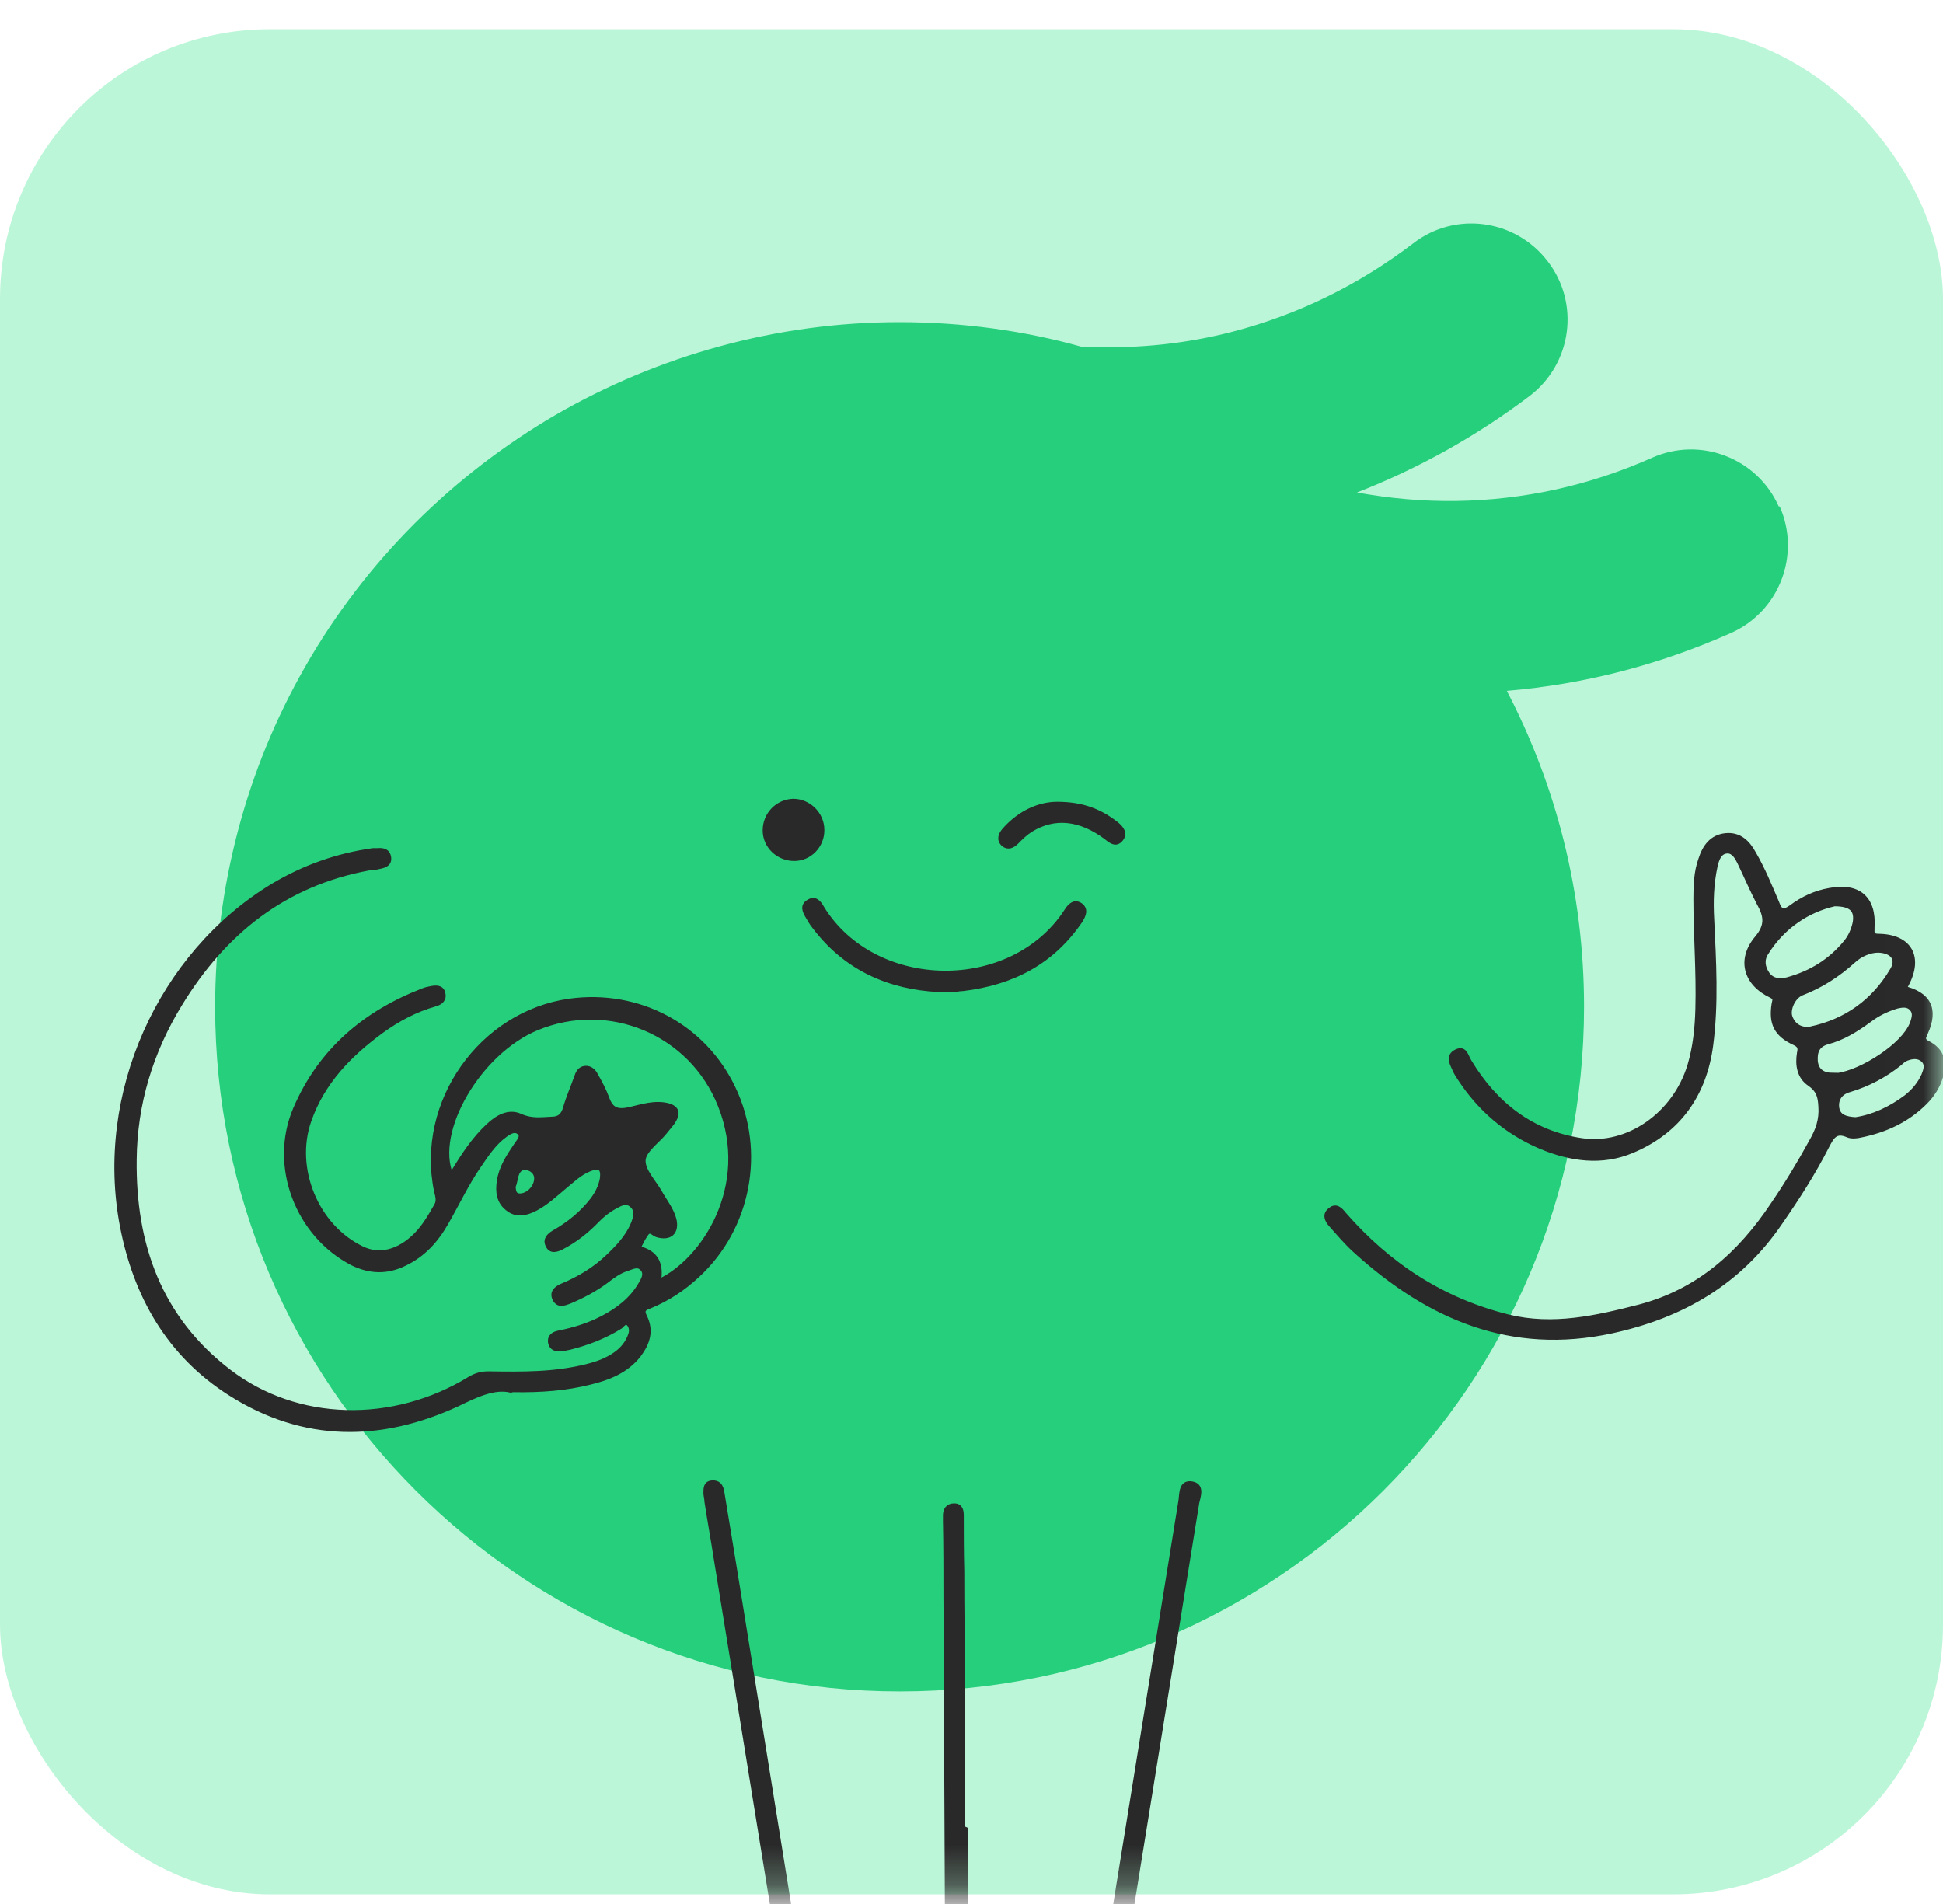 <svg width="50" height="49" viewBox="0 0 50 49" fill="none" xmlns="http://www.w3.org/2000/svg">
<rect y="0.751" width="50" height="48" rx="6.939" fill="#BCF6D8"/>
<mask id="mask0_4073_6275" style="mask-type:alpha" maskUnits="userSpaceOnUse" x="0" y="0" width="50" height="49">
<rect y="0.751" width="50" height="48" rx="6.939" fill="#BCF6D8"/>
</mask>
<g mask="url(#mask0_4073_6275)">
<path d="M45.773 13.034C45.222 11.79 43.761 11.226 42.518 11.778C40.904 12.496 39.212 12.868 37.482 12.893C36.623 12.906 35.765 12.829 34.919 12.675C36.495 12.06 37.995 11.226 39.366 10.188C40.455 9.354 40.66 7.802 39.827 6.725C38.994 5.635 37.444 5.43 36.367 6.263C34.971 7.328 33.407 8.097 31.729 8.533C30.55 8.841 29.332 8.969 28.115 8.931C28.025 8.931 27.948 8.931 27.859 8.931C26.359 8.508 24.77 8.29 23.143 8.29C19.991 8.29 16.941 9.149 14.301 10.675C11.662 12.214 9.406 14.432 7.843 17.176C6.331 19.818 5.536 22.844 5.536 25.909C5.536 35.63 13.443 43.529 23.156 43.529C32.869 43.529 40.763 35.617 40.763 25.909C40.763 22.973 40.045 20.216 38.776 17.779C40.763 17.612 42.697 17.112 44.543 16.291C45.786 15.74 46.349 14.278 45.798 13.034H45.773Z" fill="#26CF7C"/>
<path d="M13.148 35.784C12.725 35.681 12.264 35.899 11.79 36.13C9.804 37.053 7.817 37.066 5.921 35.861C4.345 34.86 3.486 33.347 3.14 31.539C2.499 28.166 4.101 24.563 7.023 22.793C7.817 22.319 8.676 22.011 9.599 21.883C9.637 21.883 9.675 21.883 9.714 21.883C9.855 21.87 9.983 21.895 10.009 22.062C10.034 22.229 9.906 22.28 9.765 22.306C9.675 22.332 9.586 22.332 9.496 22.344C7.33 22.742 5.767 23.986 4.639 25.832C3.883 27.064 3.473 28.41 3.461 29.846C3.435 32.026 4.101 33.924 5.895 35.296C7.638 36.63 10.111 36.694 12.097 35.476C12.251 35.386 12.392 35.348 12.571 35.348C13.43 35.36 14.276 35.373 15.121 35.155C15.378 35.091 15.621 35.001 15.839 34.847C16.018 34.719 16.147 34.565 16.223 34.347C16.262 34.232 16.236 34.129 16.172 34.065C16.082 33.988 16.018 34.104 15.967 34.142C15.557 34.399 15.121 34.565 14.66 34.681C14.596 34.694 14.532 34.706 14.468 34.719C14.327 34.732 14.199 34.719 14.16 34.553C14.135 34.386 14.25 34.322 14.391 34.296C14.775 34.219 15.147 34.104 15.493 33.924C15.89 33.719 16.249 33.45 16.48 33.052C16.557 32.924 16.646 32.77 16.518 32.642C16.403 32.526 16.262 32.616 16.134 32.655C15.929 32.719 15.762 32.847 15.595 32.975C15.301 33.193 14.98 33.36 14.647 33.501C14.506 33.552 14.365 33.604 14.276 33.437C14.186 33.257 14.314 33.155 14.455 33.091C14.891 32.911 15.301 32.667 15.647 32.334C15.903 32.09 16.147 31.834 16.288 31.5C16.352 31.334 16.416 31.154 16.249 31.013C16.095 30.885 15.941 31 15.813 31.064C15.647 31.154 15.506 31.27 15.378 31.398C15.109 31.68 14.801 31.924 14.455 32.103C14.327 32.167 14.173 32.219 14.096 32.052C14.019 31.898 14.122 31.795 14.25 31.718C14.634 31.5 14.968 31.231 15.237 30.885C15.365 30.718 15.455 30.539 15.493 30.334C15.531 30.064 15.429 29.987 15.173 30.09C14.916 30.192 14.724 30.385 14.519 30.552C14.289 30.744 14.058 30.962 13.789 31.103C13.545 31.231 13.289 31.295 13.058 31.103C12.828 30.923 12.802 30.667 12.841 30.398C12.892 30.051 13.084 29.756 13.276 29.474C13.34 29.372 13.468 29.256 13.366 29.154C13.251 29.038 13.097 29.141 12.994 29.218C12.712 29.423 12.52 29.718 12.328 30C12.008 30.462 11.764 30.988 11.482 31.475C11.226 31.924 10.893 32.296 10.406 32.526C9.957 32.744 9.522 32.732 9.073 32.514C7.651 31.783 6.972 30 7.599 28.538C8.24 27.038 9.393 26.063 10.893 25.486C10.957 25.46 11.021 25.448 11.085 25.435C11.213 25.409 11.367 25.396 11.405 25.563C11.444 25.717 11.341 25.807 11.2 25.845C10.7 25.986 10.239 26.23 9.816 26.538C8.996 27.14 8.304 27.846 7.958 28.833C7.523 30.064 8.138 31.565 9.317 32.129C9.765 32.347 10.265 32.219 10.7 31.783C10.918 31.565 11.072 31.295 11.226 31.026C11.303 30.898 11.252 30.77 11.226 30.654C10.752 28.372 12.379 26.076 14.66 25.756C16.441 25.512 18.12 26.41 18.876 28.012C19.645 29.628 19.273 31.603 17.953 32.821C17.582 33.168 17.172 33.437 16.698 33.629C16.557 33.681 16.518 33.732 16.595 33.886C16.774 34.245 16.672 34.565 16.441 34.873C16.121 35.283 15.66 35.463 15.185 35.578C14.57 35.732 13.943 35.784 13.187 35.771L13.148 35.784ZM16.954 32.975C18.094 32.449 19.363 30.539 18.53 28.448C17.787 26.576 15.672 25.691 13.814 26.461C12.328 27.076 11.136 29.115 11.61 30.244C11.636 30.205 11.649 30.167 11.674 30.141C11.931 29.718 12.2 29.308 12.559 28.974C12.789 28.756 13.084 28.577 13.392 28.718C13.673 28.846 13.917 28.808 14.199 28.795C14.404 28.795 14.493 28.692 14.545 28.513C14.622 28.243 14.737 27.987 14.827 27.73C14.865 27.615 14.916 27.5 15.057 27.487C15.198 27.474 15.288 27.576 15.339 27.679C15.442 27.859 15.544 28.051 15.621 28.256C15.724 28.551 15.877 28.615 16.185 28.551C16.518 28.474 16.851 28.359 17.197 28.448C17.415 28.513 17.454 28.641 17.351 28.82C17.287 28.936 17.184 29.038 17.095 29.154C16.903 29.385 16.569 29.615 16.557 29.859C16.544 30.128 16.826 30.41 16.98 30.68C17.108 30.911 17.287 31.129 17.351 31.385C17.428 31.718 17.236 31.885 16.903 31.783C16.813 31.757 16.723 31.603 16.621 31.77C16.557 31.86 16.505 31.962 16.454 32.065C16.428 32.103 16.454 32.129 16.505 32.142C16.928 32.27 17.018 32.578 16.954 32.975ZM13.212 30.552C13.225 30.667 13.238 30.77 13.379 30.77C13.597 30.77 13.814 30.539 13.802 30.308C13.789 30.103 13.545 30.026 13.468 30.051C13.251 30.116 13.289 30.372 13.212 30.539V30.552Z" fill="#292929" stroke="#292929" stroke-width="0.113" stroke-miterlimit="10"/>
<path d="M24.86 47.081C24.86 49.723 24.86 52.377 24.86 55.019C24.86 55.224 24.937 55.25 25.104 55.263C26.411 55.314 27.718 55.365 29.025 55.276C29.204 55.276 29.473 55.314 29.524 55.135C29.576 54.981 29.32 54.891 29.178 54.788C28.794 54.506 28.371 54.263 28.102 53.839C28 53.685 27.961 53.544 28 53.378C28.282 51.634 28.563 49.877 28.845 48.133C29.358 44.965 29.87 41.785 30.383 38.618C30.409 38.438 30.383 38.13 30.678 38.182C30.947 38.233 30.844 38.502 30.806 38.669C30.024 43.504 29.243 48.351 28.461 53.185C28.41 53.468 28.499 53.698 28.692 53.891C28.909 54.096 29.166 54.25 29.409 54.416C29.589 54.545 29.768 54.66 29.896 54.84C30.127 55.16 30.037 55.481 29.653 55.609C29.281 55.737 28.884 55.737 28.499 55.737C27.372 55.737 26.231 55.737 25.104 55.686C23.591 55.622 22.067 55.801 20.555 55.737C20.247 55.724 19.939 55.712 19.645 55.673C19.389 55.635 19.107 55.609 19.017 55.301C18.927 54.981 19.132 54.776 19.363 54.596C19.606 54.416 19.863 54.237 20.106 54.057C20.452 53.814 20.606 53.519 20.529 53.057C19.824 48.748 19.132 44.44 18.427 40.131C18.351 39.631 18.261 39.143 18.184 38.643C18.184 38.566 18.158 38.489 18.158 38.425C18.158 38.297 18.158 38.169 18.325 38.156C18.491 38.143 18.556 38.246 18.581 38.387C18.684 39.015 18.786 39.631 18.889 40.259C19.517 44.119 20.132 47.979 20.76 51.839C20.824 52.249 20.849 52.672 20.965 53.07C21.131 53.634 20.849 53.993 20.465 54.314C20.247 54.493 19.991 54.647 19.76 54.814C19.645 54.904 19.427 54.981 19.465 55.135C19.504 55.263 19.722 55.237 19.863 55.25C20.837 55.327 21.81 55.301 22.784 55.276C23.245 55.276 23.707 55.224 24.168 55.199C24.348 55.199 24.399 55.122 24.399 54.942C24.373 50.339 24.36 45.722 24.335 41.118C24.335 40.464 24.335 39.797 24.322 39.143C24.322 39.092 24.322 39.054 24.322 39.002C24.322 38.861 24.386 38.746 24.553 38.746C24.719 38.746 24.745 38.874 24.745 39.002C24.745 39.477 24.745 39.951 24.758 40.426C24.758 41.426 24.77 42.413 24.783 43.414C24.783 44.632 24.783 45.85 24.783 47.068C24.796 47.068 24.822 47.068 24.834 47.068L24.86 47.081Z" fill="#292929" stroke="#292929" stroke-width="0.113" stroke-miterlimit="10"/>
<path d="M48.964 25.422C49.643 25.576 49.835 25.974 49.553 26.589C49.502 26.704 49.463 26.769 49.617 26.846C49.963 27.025 50.066 27.32 49.95 27.692C49.873 27.961 49.732 28.179 49.54 28.372C49.079 28.833 48.515 29.09 47.887 29.218C47.785 29.244 47.644 29.256 47.554 29.218C47.234 29.077 47.144 29.256 47.016 29.5C46.67 30.18 46.26 30.821 45.824 31.449C44.773 33.001 43.3 33.86 41.48 34.258C38.879 34.822 36.764 33.899 34.894 32.206C34.663 32.001 34.458 31.757 34.24 31.513C34.138 31.398 34.074 31.244 34.24 31.129C34.381 31.013 34.496 31.129 34.586 31.244C35.727 32.552 37.111 33.463 38.815 33.886C39.968 34.168 41.083 33.911 42.185 33.629C43.697 33.232 44.773 32.27 45.619 31C45.978 30.475 46.311 29.923 46.619 29.359C46.772 29.09 46.875 28.82 46.849 28.474C46.836 28.205 46.785 28.051 46.567 27.897C46.298 27.718 46.247 27.41 46.298 27.102C46.324 26.987 46.324 26.91 46.183 26.846C45.709 26.628 45.568 26.345 45.645 25.845C45.657 25.756 45.709 25.691 45.581 25.627C44.927 25.32 44.735 24.704 45.209 24.14C45.491 23.806 45.44 23.563 45.26 23.242C45.081 22.896 44.927 22.537 44.761 22.191C44.697 22.062 44.607 21.896 44.44 21.908C44.248 21.921 44.184 22.114 44.145 22.28C44.043 22.742 44.03 23.204 44.056 23.665C44.107 24.742 44.171 25.82 44.03 26.897C43.864 28.166 43.197 29.115 42.005 29.616C41.224 29.949 40.416 29.834 39.648 29.513C38.776 29.141 38.084 28.551 37.572 27.769C37.52 27.692 37.469 27.615 37.431 27.525C37.354 27.358 37.251 27.179 37.469 27.064C37.7 26.948 37.726 27.179 37.815 27.32C38.482 28.423 39.417 29.154 40.699 29.346C41.89 29.526 43.095 28.679 43.479 27.423C43.62 26.948 43.671 26.461 43.684 25.961C43.71 25.012 43.633 24.063 43.633 23.127C43.633 22.78 43.646 22.434 43.761 22.114C43.864 21.793 44.043 21.537 44.402 21.498C44.761 21.46 44.978 21.678 45.132 21.96C45.363 22.357 45.542 22.793 45.722 23.216C45.798 23.422 45.863 23.511 46.093 23.345C46.388 23.127 46.708 22.973 47.08 22.909C47.823 22.768 48.233 23.114 48.182 23.87C48.182 24.012 48.156 24.088 48.349 24.088C49.143 24.101 49.438 24.627 49.066 25.332C49.041 25.384 49.015 25.422 48.989 25.473L48.964 25.422ZM47.208 23.268C46.529 23.422 45.888 23.832 45.453 24.524C45.337 24.704 45.363 24.896 45.491 25.076C45.619 25.243 45.811 25.255 46.004 25.204C46.606 25.037 47.105 24.73 47.503 24.242C47.618 24.101 47.695 23.922 47.733 23.742C47.785 23.422 47.644 23.268 47.208 23.268ZM48.336 24.46C48.118 24.46 47.874 24.563 47.695 24.73C47.298 25.089 46.862 25.371 46.362 25.563C46.145 25.653 46.004 25.974 46.068 26.166C46.157 26.422 46.375 26.512 46.593 26.474C47.503 26.281 48.22 25.768 48.694 24.96C48.861 24.678 48.694 24.473 48.336 24.46ZM47.157 27.679C47.746 27.679 48.836 27.012 49.143 26.461C49.169 26.422 49.181 26.384 49.207 26.333C49.245 26.204 49.297 26.076 49.194 25.961C49.092 25.845 48.951 25.871 48.823 25.897C48.566 25.974 48.323 26.089 48.105 26.256C47.772 26.499 47.426 26.717 47.029 26.82C46.76 26.897 46.708 27.076 46.721 27.307C46.747 27.564 46.913 27.666 47.17 27.666L47.157 27.679ZM47.746 28.808C48.195 28.743 48.643 28.538 49.053 28.23C49.245 28.077 49.399 27.897 49.502 27.666C49.553 27.538 49.604 27.397 49.489 27.282C49.361 27.166 49.207 27.192 49.066 27.243C49.002 27.269 48.938 27.32 48.887 27.371C48.502 27.679 48.067 27.91 47.593 28.051C47.362 28.115 47.246 28.282 47.272 28.5C47.298 28.731 47.49 28.795 47.759 28.808H47.746Z" fill="#292929" stroke="#292929" stroke-width="0.113" stroke-miterlimit="10"/>
<path d="M24.155 25.474C22.899 25.409 21.772 24.935 20.952 23.845C20.888 23.768 20.837 23.678 20.785 23.588C20.708 23.46 20.631 23.306 20.811 23.204C20.977 23.101 21.08 23.229 21.157 23.37C22.515 25.563 26.052 25.602 27.449 23.434C27.538 23.294 27.654 23.191 27.807 23.294C27.961 23.409 27.884 23.563 27.807 23.691C27.077 24.768 26.052 25.294 24.783 25.448C24.694 25.448 24.604 25.474 24.501 25.474C24.412 25.474 24.322 25.474 24.155 25.474Z" fill="#292929" stroke="#292929" stroke-width="0.113" stroke-miterlimit="10"/>
<path d="M21.157 21.37C21.157 21.767 20.836 22.101 20.439 22.101C20.029 22.101 19.683 21.78 19.683 21.37C19.683 20.959 20.003 20.626 20.413 20.613C20.811 20.613 21.157 20.947 21.157 21.357V21.37Z" fill="#292929" stroke="#292929" stroke-width="0.113" stroke-miterlimit="10"/>
<path d="M27.205 20.69C27.871 20.69 28.32 20.883 28.73 21.203C28.858 21.306 28.973 21.447 28.845 21.601C28.717 21.755 28.589 21.652 28.461 21.549C27.794 21.049 27.128 20.985 26.526 21.357C26.385 21.447 26.282 21.549 26.167 21.665C26.065 21.767 25.949 21.831 25.821 21.729C25.693 21.613 25.744 21.472 25.847 21.357C26.244 20.908 26.744 20.69 27.205 20.69Z" fill="#292929" stroke="#292929" stroke-width="0.113" stroke-miterlimit="10"/>
</g>
</svg>

